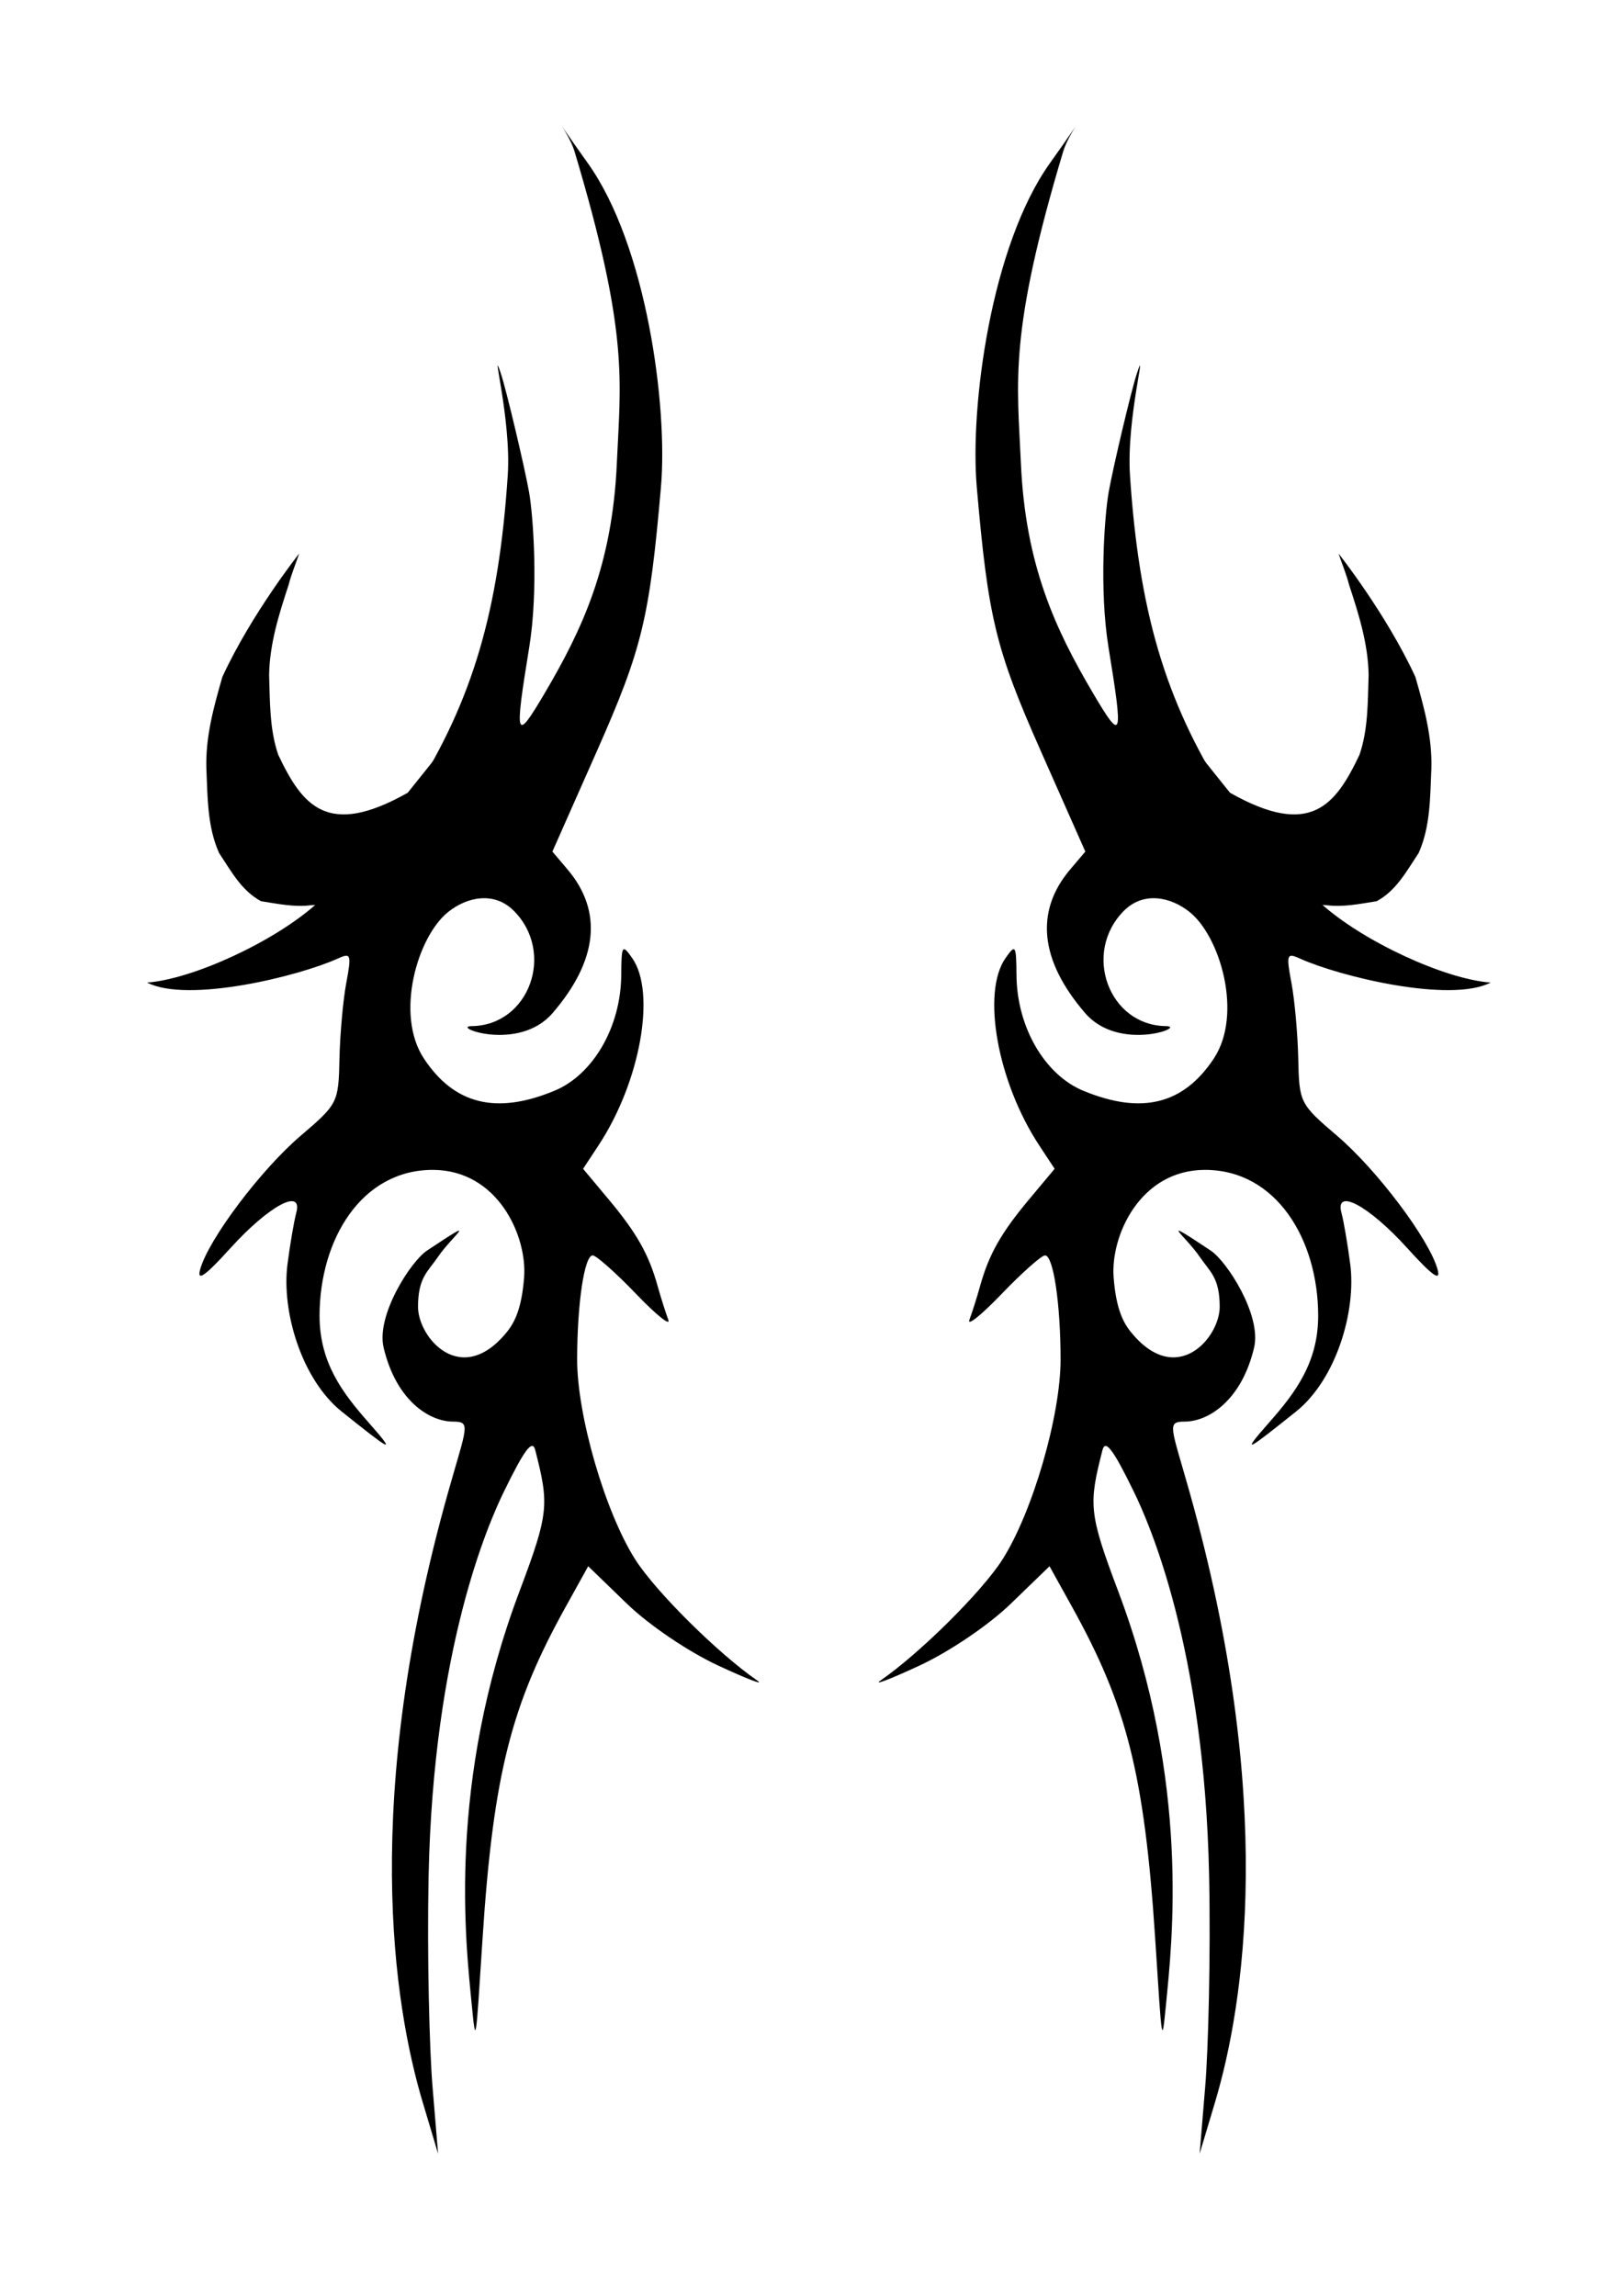 <?xml version="1.0" encoding="UTF-8" standalone="no"?>
<!-- Created with Inkscape (http://www.inkscape.org/) -->
<svg
   xmlns:dc="http://purl.org/dc/elements/1.1/"
   xmlns:cc="http://web.resource.org/cc/"
   xmlns:rdf="http://www.w3.org/1999/02/22-rdf-syntax-ns#"
   xmlns:svg="http://www.w3.org/2000/svg"
   xmlns="http://www.w3.org/2000/svg"
   xmlns:sodipodi="http://sodipodi.sourceforge.net/DTD/sodipodi-0.dtd"
   xmlns:inkscape="http://www.inkscape.org/namespaces/inkscape"
   version="1.0"
   width="744.094"
   height="1052.362"
   id="svg2241"
   sodipodi:version="0.32"
   inkscape:version="0.45.1"
   sodipodi:docname="tribal_01.svg"
   inkscape:output_extension="org.inkscape.output.svg.inkscape"
   sodipodi:docbase="E:\develop\_templates\tt2\sections\car tattoos">
  <sodipodi:namedview
     inkscape:window-height="579"
     inkscape:window-width="795"
     inkscape:pageshadow="2"
     inkscape:pageopacity="0.0"
     guidetolerance="10.0"
     gridtolerance="10.0"
     objecttolerance="10.0"
     borderopacity="1.0"
     bordercolor="#666666"
     pagecolor="#ffffff"
     id="base"
     inkscape:zoom="0.35919193"
     inkscape:cx="372.04724"
     inkscape:cy="526.18109"
     inkscape:window-x="22"
     inkscape:window-y="22"
     inkscape:current-layer="svg2241" />
  <defs
     id="defs2243" />
  <g
     id="layer1"
     style="fill:#000000;fill-opacity:1">
    <g
       transform="matrix(0,-3.628,-3.358,0,2209.95,1351.024)"
       style="fill:#000000;fill-opacity:1;stroke:none"
       id="g2276">
      <g
         transform="translate(0,0.596)"
         id="g2390"
         style="fill:#000000;fill-opacity:1">
        <path
           d="M 248.245,637.439 C 245.604,631.908 249.025,616.754 251.301,611.341 C 252.032,609.604 251.777,609.514 248.185,610.244 C 246.034,610.681 241.731,611.098 238.623,611.171 C 233.063,611.301 232.905,611.387 228.879,616.481 C 224.579,621.921 215.838,629.03 212.03,630.184 C 210.402,630.677 211.136,629.541 214.702,626.048 C 220.085,620.776 222.378,616.123 219.123,617.077 C 218.106,617.375 215.203,617.91 212.672,618.267 C 206.715,619.106 198.08,616.344 194.012,610.828 C 189.37,604.535 188.232,602.972 192.651,607.185 C 196.437,610.794 200.26,613.908 206.206,613.89 C 215.781,613.862 224.617,608.162 224.577,598.381 C 224.541,589.569 216.243,585.529 210.996,585.964 C 207.09,586.288 205.314,587.243 204.081,588.327 C 196.988,594.564 203.385,600.445 207.277,600.445 C 210.99,600.445 211.719,599.092 213.574,597.733 C 216.248,595.773 219.07,591.61 214.376,599.229 C 213.022,601.427 206.215,606.185 202.126,605.143 C 195.436,603.437 192.774,598.903 192.774,595.652 C 192.774,593.162 192.108,593.823 183.945,596.309 C 144.954,608.181 119.137,603.802 106.774,599.806 L 100.274,597.706 L 108.774,598.469 C 113.449,598.889 125.436,599.227 135.409,599 C 164.202,598.348 179.951,590.811 183.896,588.735 C 189.26,585.912 190.59,584.829 189.171,584.44 C 182.346,582.565 181.303,582.528 171.388,586.571 C 147.025,596.503 126.888,593.925 119.156,593.116 C 113.671,592.542 114.299,592.557 127.274,591.65 C 148.503,590.167 157.128,587.625 169.387,580.276 L 174.5,577.211 L 169.765,571.924 C 167.063,568.907 163.703,563.545 161.938,559.435 C 160.238,555.474 159.393,553.088 160.06,554.133 C 163.481,559.487 171.284,567.987 175.34,570.778 C 181.336,574.904 193.552,578.736 200.663,578.722 C 207.748,578.708 213.774,577.732 213.774,576.598 C 213.774,576.119 211.582,573.451 208.902,570.671 C 206.223,567.891 204.76,565.915 205.652,566.279 C 206.544,566.643 208.449,567.295 209.885,567.727 C 213.905,568.937 216.603,570.583 220.833,574.405 L 224.714,577.911 L 227.672,575.806 C 235.671,570.109 246.98,567.909 251.333,571.201 C 253.143,572.57 252.997,572.671 249.181,572.701 C 242.658,572.752 236.606,576.528 234.579,581.813 C 231.527,589.768 232.841,595.508 238.663,599.654 C 244.229,603.617 254.04,600.537 257.158,596.34 C 259.093,593.736 259.778,590.029 257.322,587.379 C 252.021,581.659 242.822,585.28 242.742,593.117 C 242.712,596.073 239.391,586.729 244.387,582.077 C 251.031,575.889 257.244,575.189 262.534,580.031 L 264.794,582.1 L 277.534,576.004 C 290.389,569.853 294.277,568.835 310.842,567.28 C 321.061,566.321 341.376,569.243 351.774,577.267 C 359.689,583.376 355.736,579.881 353.274,579.084 C 330.166,571.605 324.304,572.798 313.82,573.305 C 300.969,573.927 292.887,577.999 284.774,583.173 C 278.549,587.144 278.999,587.306 290.587,585.267 C 297.902,583.98 307.249,584.719 310.216,585.288 C 313.361,585.891 323.079,588.372 325.21,589.141 C 329.395,590.653 319.477,587.687 312.338,588.196 C 295.18,589.419 283.94,593.003 272.165,601.007 C 266.85,604.619 265.717,605.939 264.361,610.097 C 263.488,612.773 262.743,616.598 262.704,618.597 C 262.647,621.54 262.47,621.852 261.774,620.233 C 261.301,619.133 260.881,616.658 260.839,614.733 L 260.764,611.233 L 258.255,614.233 C 253.407,620.028 248.655,631.255 248.245,637.439 z "
           style="fill:#000000;fill-opacity:1;stroke:none"
           id="path2278" />
        <path
           d="M 274.571,593.232 C 282.296,593.057 286.556,589.5 272.228,601.853 C 266.462,612.858 270.637,616.247 277.017,619.529 C 280.251,620.73 283.731,620.655 287.131,620.778 C 291.081,620.701 294.811,619.419 298.491,618.114 C 299.85,617.74 301.129,617.153 302.45,616.671 C 302.45,616.671 294.887,623.157 286.871,627.157 C 283.09,628.331 279.278,629.479 275.266,629.343 C 271.655,629.17 267.948,629.22 264.62,627.611 C 262.303,625.946 259.857,624.552 258.523,621.878 C 258.202,619.61 257.743,617.365 258.02,615.027 C 258.146,612.461 258.2,609.882 258.814,607.368 C 259.537,604.667 267.935,599.571 269.237,597.077 L 274.571,593.232 z "
           style="fill:#000000;fill-opacity:1;stroke:none;stroke-opacity:1"
           id="path2280" />
      </g>
      <g
         transform="matrix(1,0,0,-1,0,1092.035)"
         id="g2394"
         style="fill:#000000;fill-opacity:1">
        <path
           d="M 248.245,637.439 C 245.604,631.908 249.025,616.754 251.301,611.341 C 252.032,609.604 251.777,609.514 248.185,610.244 C 246.034,610.681 241.731,611.098 238.623,611.171 C 233.063,611.301 232.905,611.387 228.879,616.481 C 224.579,621.921 215.838,629.03 212.03,630.184 C 210.402,630.677 211.136,629.541 214.702,626.048 C 220.085,620.776 222.378,616.123 219.123,617.077 C 218.106,617.375 215.203,617.91 212.672,618.267 C 206.715,619.106 198.08,616.344 194.012,610.828 C 189.37,604.535 188.232,602.972 192.651,607.185 C 196.437,610.794 200.26,613.908 206.206,613.89 C 215.781,613.862 224.617,608.162 224.577,598.381 C 224.541,589.569 216.243,585.529 210.996,585.964 C 207.09,586.288 205.314,587.243 204.081,588.327 C 196.988,594.564 203.385,600.445 207.277,600.445 C 210.99,600.445 211.719,599.092 213.574,597.733 C 216.248,595.773 219.07,591.61 214.376,599.229 C 213.022,601.427 206.215,606.185 202.126,605.143 C 195.436,603.437 192.774,598.903 192.774,595.652 C 192.774,593.162 192.108,593.823 183.945,596.309 C 144.954,608.181 119.137,603.802 106.774,599.806 L 100.274,597.706 L 108.774,598.469 C 113.449,598.889 125.436,599.227 135.409,599 C 164.202,598.348 179.951,590.811 183.896,588.735 C 189.26,585.912 190.59,584.829 189.171,584.44 C 182.346,582.565 181.303,582.528 171.388,586.571 C 147.025,596.503 126.888,593.925 119.156,593.116 C 113.671,592.542 114.299,592.557 127.274,591.65 C 148.503,590.167 157.128,587.625 169.387,580.276 L 174.5,577.211 L 169.765,571.924 C 167.063,568.907 163.703,563.545 161.938,559.435 C 160.238,555.474 159.393,553.088 160.06,554.133 C 163.481,559.487 171.284,567.987 175.34,570.778 C 181.336,574.904 193.552,578.736 200.663,578.722 C 207.748,578.708 213.774,577.732 213.774,576.598 C 213.774,576.119 211.582,573.451 208.902,570.671 C 206.223,567.891 204.76,565.915 205.652,566.279 C 206.544,566.643 208.449,567.295 209.885,567.727 C 213.905,568.937 216.603,570.583 220.833,574.405 L 224.714,577.911 L 227.672,575.806 C 235.671,570.109 246.98,567.909 251.333,571.201 C 253.143,572.57 252.997,572.671 249.181,572.701 C 242.658,572.752 236.606,576.528 234.579,581.813 C 231.527,589.768 232.841,595.508 238.663,599.654 C 244.229,603.617 254.04,600.537 257.158,596.34 C 259.093,593.736 259.778,590.029 257.322,587.379 C 252.021,581.659 242.822,585.28 242.742,593.117 C 242.712,596.073 239.391,586.729 244.387,582.077 C 251.031,575.889 257.244,575.189 262.534,580.031 L 264.794,582.1 L 277.534,576.004 C 290.389,569.853 294.277,568.835 310.842,567.28 C 321.061,566.321 341.376,569.243 351.774,577.267 C 359.689,583.376 355.736,579.881 353.274,579.084 C 330.166,571.605 324.304,572.798 313.82,573.305 C 300.969,573.927 292.887,577.999 284.774,583.173 C 278.549,587.144 278.999,587.306 290.587,585.267 C 297.902,583.98 307.249,584.719 310.216,585.288 C 313.361,585.891 323.079,588.372 325.21,589.141 C 329.395,590.653 319.477,587.687 312.338,588.196 C 295.18,589.419 283.94,593.003 272.165,601.007 C 266.85,604.619 265.717,605.939 264.361,610.097 C 263.488,612.773 262.743,616.598 262.704,618.597 C 262.647,621.54 262.47,621.852 261.774,620.233 C 261.301,619.133 260.881,616.658 260.839,614.733 L 260.764,611.233 L 258.255,614.233 C 253.407,620.028 248.655,631.255 248.245,637.439 z "
           style="fill:#000000;fill-opacity:1;stroke:none"
           id="path2396" />
        <path
           d="M 274.571,593.232 C 282.296,593.057 286.556,589.5 272.228,601.853 C 266.462,612.858 270.637,616.247 277.017,619.529 C 280.251,620.73 283.731,620.655 287.131,620.778 C 291.081,620.701 294.811,619.419 298.491,618.114 C 299.85,617.74 301.129,617.153 302.45,616.671 C 302.45,616.671 294.887,623.157 286.871,627.157 C 283.09,628.331 279.278,629.479 275.266,629.343 C 271.655,629.17 267.948,629.22 264.62,627.611 C 262.303,625.946 259.857,624.552 258.523,621.878 C 258.202,619.61 257.743,617.365 258.02,615.027 C 258.146,612.461 258.2,609.882 258.814,607.368 C 259.537,604.667 267.935,599.571 269.237,597.077 L 274.571,593.232 z "
           style="fill:#000000;fill-opacity:1;stroke:none;stroke-opacity:1"
           id="path2398" />
      </g>
    </g>
  </g>
</svg>
